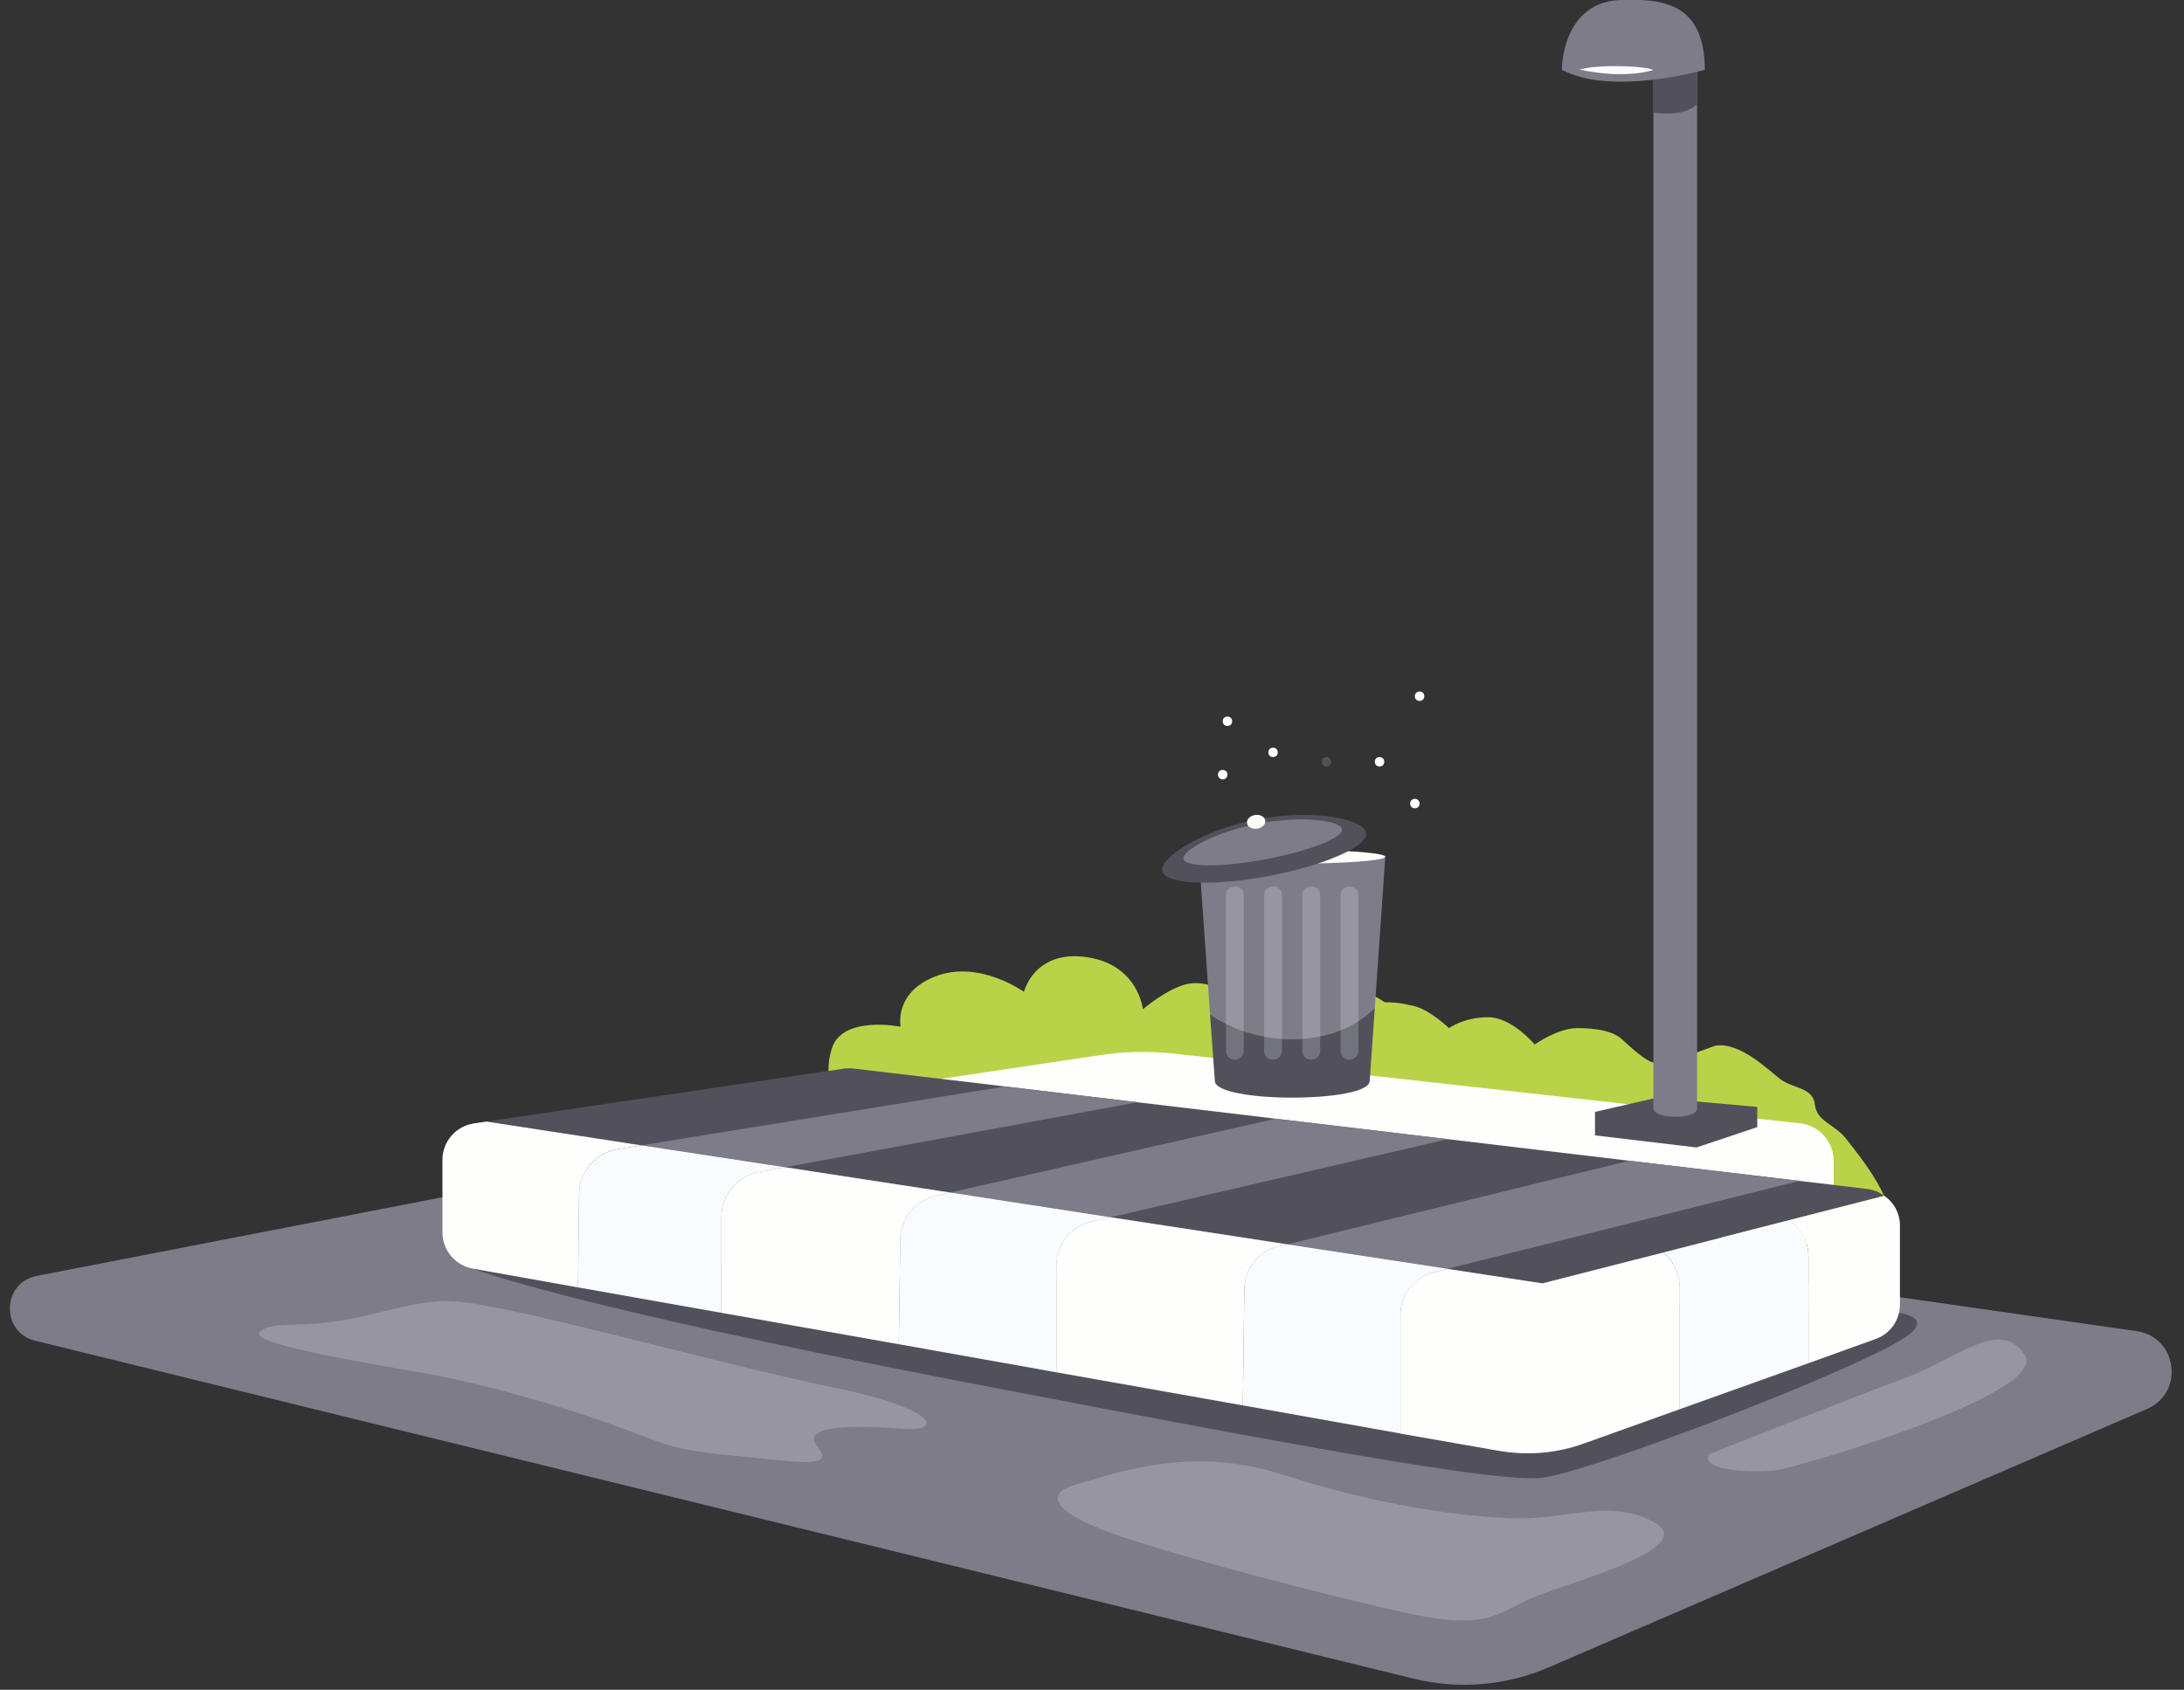 <?xml version="1.0" encoding="UTF-8" standalone="no"?><svg xmlns="http://www.w3.org/2000/svg" xmlns:xlink="http://www.w3.org/1999/xlink" fill="#000000" height="68.8" preserveAspectRatio="xMidYMid meet" version="1" viewBox="0.6 0.7 88.9 68.8" width="88.9" zoomAndPan="magnify"><rect x="0.6" y="0.7" width="88.9" height="68.8" fill="#333333" stroke="none"/><g id="change1_1"><path d="M57.278,41.793s-.87-1.122-3.417-1.004c0,0-.775-.709-1.956-.413s-1.417,.708-1.417,.708c0,0-.851-.531-1.665-.295s-1.701,1.004-1.701,1.004c0,0-.185-1.831-2.307-2.126s-2.535,1.417-2.535,1.417c0,0-1.791-1.299-3.553-.649s-1.467,2.067-1.467,2.067c0,0-2.339-.469-2.789,.855-.451,1.324,.25,2.725,.25,2.725l19.783,2.222,2.774-6.511Z" fill="#b9d348"/></g><g id="change2_1"><path d="M2.095,52.648l29.492-5.72c.107-.021,.218-.024,.326-.008l55.661,7.978c1.658,.238,1.96,2.503,.423,3.167l-24.346,10.518c-1.739,.751-3.675,.914-5.515,.463L2.031,55.288c-1.408-.345-1.359-2.364,.065-2.64Z" fill="#7e7c89"/></g><g id="change3_1"><path d="M19.276,51.692l.572,.66s3.552,1.442,19.915,4.6c16.363,3.158,21.777,4.043,23.528,3.925s13.762-4.705,15.098-5.905-3.15-.881-3.15-.881l-55.963-2.399Z" fill="#52515b"/></g><g id="change1_2"><path d="M47.09,45.041s.636-1.683,1.957-1.683h1.79s.362-1.063,1.807-1.152,2.358,0,2.358,0c0,0,.135-.725,1.212-.709,1.27,.02,1.144-.007,1.919,.157,.65,.138,1.447,.905,1.447,.905,0,0,.62-.443,1.594-.443s1.896,1.112,1.896,1.112c0,0,.938-.669,1.735-.669s1.459,.131,1.803,.443c.308,.279,1.031,.966,1.352,.966,.806,0,2.329-.678,2.514-.7,1.004-.118,2.141,1.034,2.621,1.389s1.306,.317,1.38,1.014,.812,.795,1.284,1.411,2.177,2.618,1.823,3.985-28.829-2.404-29.639-2.809-.854-3.217-.854-3.217Z" fill="#b9d348"/></g><g id="change4_1"><path d="M35.484,45.138l9.915-1.482c.998-.149,2.01-.168,3.013-.056l25.465,2.839c.776,.087,1.363,.743,1.363,1.523v1.37l-39.756-4.193Z" fill="#fefefd"/></g><g id="change3_2"><path d="M77.297,49.388l-13.912,3.566-42.982-6.591,14.535-2.152c.135-.02,.264-.02,.399-.007l6.171,.731,5.393,.643,5.623,.67,7.003,.832,7.389,.88,6.936,.819,2.761,.332c.257,.034,.487,.122,.683,.277Z" fill="#52515b"/></g><g id="change2_2"><path d="M46.902 45.579L32.556 48.224 32.55 48.224 26.71 47.331 41.509 44.936 46.902 45.579z" fill="#7e7c89"/></g><g id="change2_3"><path d="M59.528 47.081L45.805 50.261 45.799 50.261 39.276 49.253 52.525 46.248 59.528 47.081z" fill="#7e7c89"/></g><g id="change2_4"><path d="M73.853 48.779L59.521 52.359 52.998 51.364 66.917 47.96 73.853 48.779z" fill="#7e7c89"/></g><g id="change4_2"><path d="M20.404,46.364l6.306,.968-.968,.156c-.893,.142-1.556,.913-1.57,1.82l-.041,3.81-4.283-.765c-.717-.129-1.238-.751-1.238-1.475v-2.957c0-.744,.548-1.374,1.286-1.482l.507-.074Z" fill="#fefefd"/></g><g id="change4_3"><path d="M39.269,49.253l-.582,.135c-.832,.189-1.428,.927-1.441,1.78l-.061,4.263-7.22-1.279v-3.891c0-.9,.643-1.678,1.529-1.841l1.056-.196h.007l6.712,1.029Z" fill="#fefefd"/></g><g id="change4_4"><path d="M52.998,51.364l-.399,.095c-.778,.189-1.333,.886-1.347,1.692l-.061,4.77-7.592-1.347v-4.337c0-.859,.595-1.604,1.434-1.8l.765-.176h.007l7.193,1.103Z" fill="#fefefd"/></g><g id="change4_5"><path d="M68.316,51.692c.405,.358,.659,.89,.659,1.492v4.892l-3.909,1.399c-1.122,.405-2.313,.497-3.493,.289l-3.967-.694v-4.857c0-.81,.544-1.515,1.33-1.7l.578-.15,3.874,.59,4.927-1.261Z" fill="#fefefd"/></g><g id="change4_6"><path d="M77.938,50.605v3.203c0,.636-.393,1.203-.995,1.411l-2.729,.983v-4.337c0-.613-.301-1.156-.763-1.492l3.851-.983c.393,.266,.636,.717,.636,1.214Z" fill="#fefefd"/></g><g id="change5_1"><path d="M32.55,48.224l-1.056,.196c-.886,.162-1.529,.941-1.529,1.841v3.891l-5.833-1.035,.041-3.81c.014-.907,.677-1.678,1.57-1.82l.968-.156,5.84,.893Z" fill="#f8fcff"/></g><g id="change5_2"><path d="M45.799,50.261l-.765,.176c-.839,.196-1.434,.941-1.434,1.8v4.337l-6.415-1.144,.061-4.263c.014-.853,.609-1.59,1.441-1.78l.582-.135h.007l6.523,1.008Z" fill="#f8fcff"/></g><g id="change5_3"><path d="M59.521,52.359l-.582,.149c-.785,.196-1.333,.9-1.333,1.705v4.852l-6.415-1.144,.061-4.77c.013-.805,.568-1.502,1.347-1.692l.399-.095,6.523,.995Z" fill="#f8fcff"/></g><g id="change5_4"><path d="M19.215,53.697c-.954-.061-1.358-.011-3.78,.582s-3.831,.133-4.277,.673,5.962,1.491,7.423,1.792q2.74,.564,5.812,1.569c3.072,1.005,3.043,1.375,5.824,1.631s4.438,.608,3.66-.338,1.75-.858,3.476-.733,1.379-.83-2.919-1.702-12.992-3.332-15.219-3.474Z" fill="#f8fcff" opacity="0.2"/></g><g id="change5_5"><path d="M44.386,61.144c2.023-.59,4.818-1.56,8.421-.404s6.78,1.656,9.17,1.774,4.098-.838,5.933,.153-2.806,2.289-4.595,2.951-1.901,1.546-5.513,.744c-3.612-.802-8.805-2.179-11.528-3.089-2.723-.91-3.265-1.728-1.888-2.129Z" fill="#f8fcff" opacity="0.2"/></g><g id="change5_6"><path d="M70.171,59.905s5.912-2.333,8.016-3.114,3.855-2.473,4.833-.91c.978,1.562-9.175,4.541-10.06,4.67s-3.208,.053-2.789-.645Z" fill="#f8fcff" opacity="0.2"/></g><g id="change5_7"><path d="M74.214,51.865v4.337l-5.239,1.873v-4.892c0-.601-.254-1.133-.659-1.492l5.135-1.318c.463,.335,.763,.879,.763,1.492Z" fill="#f8fcff"/></g><g id="change2_5"><path d="M56.99,35.582l-.428,6.152c-.625,.624-1.7,1.272-3.365,1.272-1.422,0-2.544-.474-3.342-1.006l-.451-6.418h7.586Z" fill="#7e7c89"/></g><g id="change4_7"><ellipse cx="53.258" cy="35.582" fill="#fefefd" rx="3.731" ry="0.281"/></g><g id="change3_3"><path d="M56.562,41.734l-.208,2.972c0,.912-6.303,.912-6.303,0l-.197-2.706c.798,.532,1.92,1.006,3.342,1.006,1.665,0,2.741-.648,3.365-1.272Z" fill="#52515b"/></g><g id="change5_8"><path d="M51.229,43.469c0,.505-.726,.505-.726,0v-6.324c0-.466,.726-.466,.726,0v6.324Z" fill="#f8fcff" opacity="0.2"/></g><g id="change5_9"><path d="M52.784,43.469c0,.505-.726,.505-.726,0v-6.324c0-.466,.726-.466,.726,0v6.324Z" fill="#f8fcff" opacity="0.2"/></g><g id="change5_10"><path d="M54.339,43.469c0,.505-.726,.505-.726,0v-6.324c0-.466,.726-.466,.726,0v6.324Z" fill="#f8fcff" opacity="0.2"/></g><g id="change5_11"><path d="M55.894,43.469c0,.505-.726,.505-.726,0v-6.324c0-.466,.726-.466,.726,0v6.324Z" fill="#f8fcff" opacity="0.2"/></g><g id="change3_4"><path d="M56.207,34.6c.102,.545-1.672,1.336-3.964,1.767s-4.233,.338-4.335-.206,1.622-1.678,3.913-2.109,4.283,.004,4.386,.549Z" fill="#52515b"/></g><g id="change2_6"><path d="M55.228,34.458c.064,.342-1.327,.891-3.109,1.226s-3.277,.329-3.342-.014,1.298-1.107,3.079-1.442,3.307-.114,3.372,.229Z" fill="#7e7c89"/></g><g id="change4_8"><ellipse cx="51.731" cy="34.161" fill="#fefefd" rx="0.375" ry="0.282" transform="rotate(-8.285 51.73 34.161)"/></g><g id="change4_9"><circle cx="56.754" cy="31.716" fill="#fefefd" r="0.192"/></g><g id="change4_10"><circle cx="58.193" cy="33.417" fill="#fefefd" r="0.192"/></g><g id="change4_11"><circle cx="50.563" cy="30.066" fill="#fefefd" r="0.192"/></g><g id="change3_5"><circle cx="54.593" cy="31.716" fill="#52515b" r="0.192"/></g><g id="change4_12"><circle cx="52.421" cy="31.333" fill="#fefefd" r="0.192"/></g><g id="change4_13"><circle cx="58.384" cy="29.047" fill="#fefefd" r="0.192"/></g><g id="change4_14"><circle cx="50.371" cy="32.24" fill="#fefefd" r="0.192"/></g><g id="change3_6"><path d="M65.525 46.927L69.656 47.419 72.13 46.591 72.13 45.768 68.009 45.399 65.525 45.971 65.525 46.927z" fill="#52515b"/></g><g id="change2_7"><path d="M69.679,2.161l0,43.674c-.002,.452-1.779,.443-1.777-.009l0-43.664h1.777Z" fill="#7e7c89"/></g><g id="change3_7"><path d="M69.679,2.959v1.986c-.456,.437-1.245,.409-1.777,.342V2.446c.618,0,1.349,.095,1.777,.513Z" fill="#52515b"/></g><g id="change2_8"><path d="M64.176,3.542s-.028-2.823,2.496-2.847c1.396-.013,3.322-.017,3.322,2.847,0,0-3.786,1.089-5.817,0Z" fill="#7e7c89"/></g><g id="change5_12"><path d="M64.898,3.534s.454-.159,1.596-.142,1.408,.155,1.408,.155c0,0-1.072,.398-3.004-.013Z" fill="#f8fcff"/></g></svg>